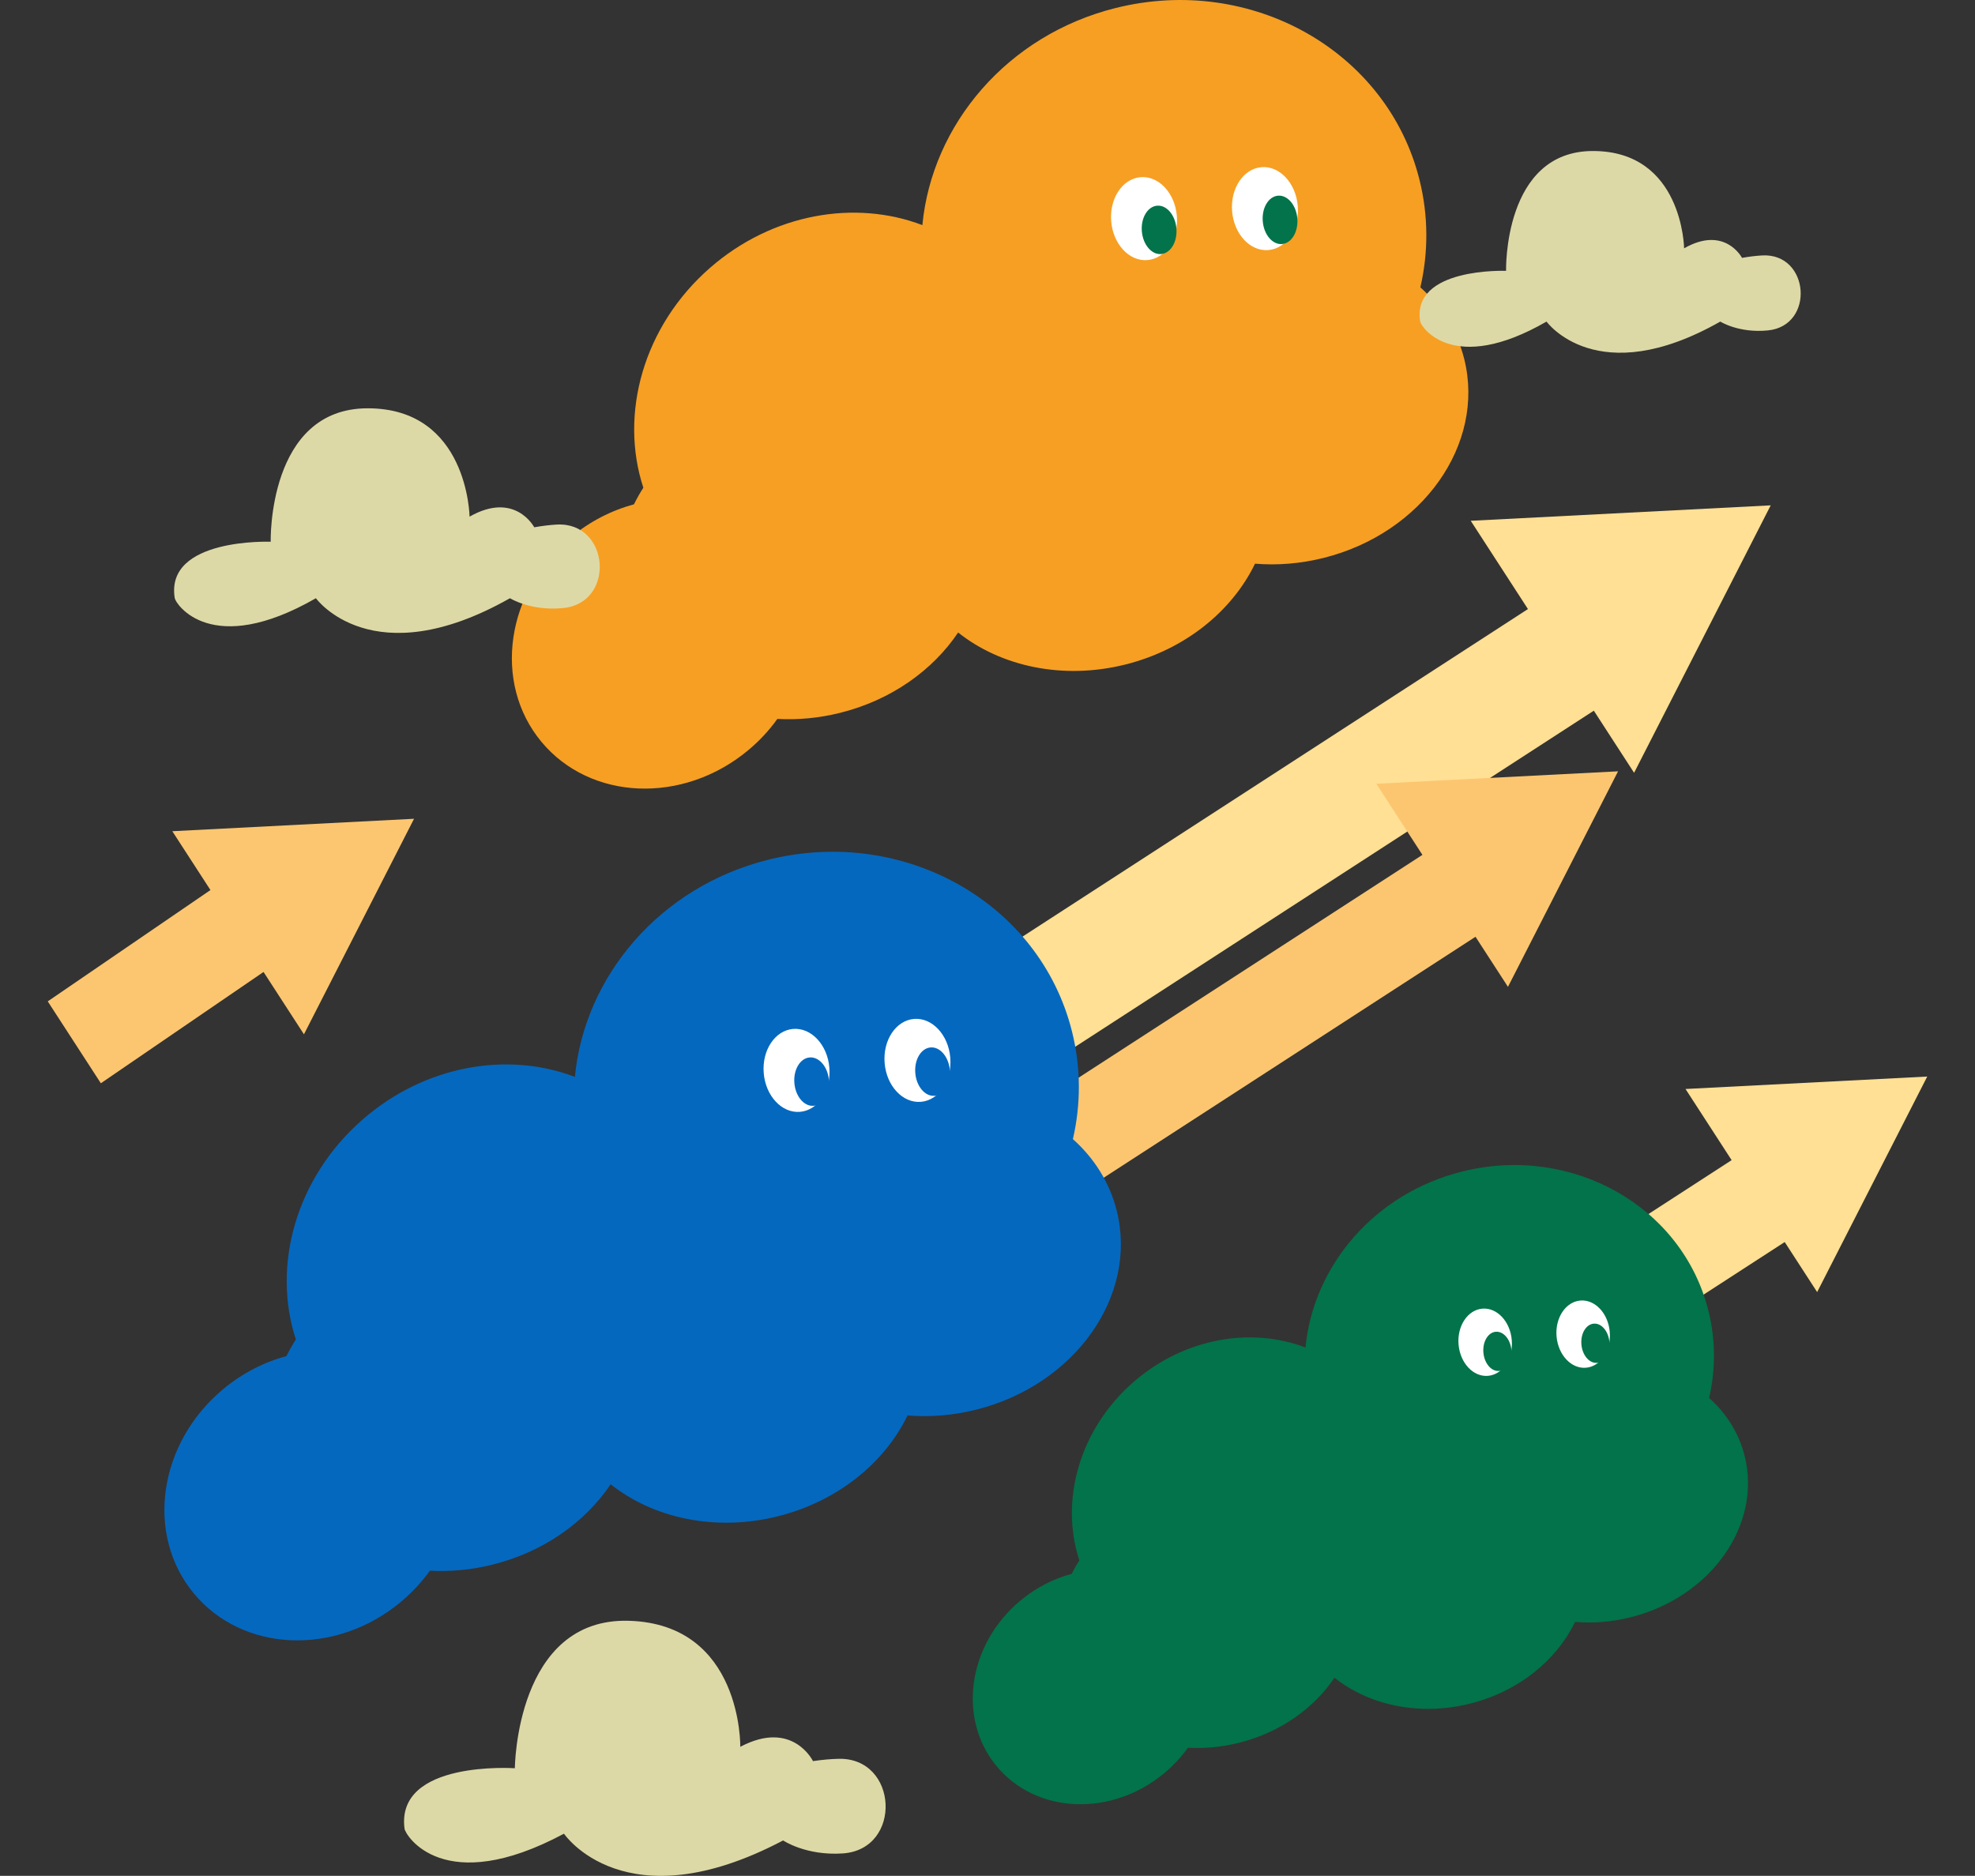 <?xml version="1.0" encoding="UTF-8"?>
<svg id="_レイヤー_1" data-name="レイヤー_1" xmlns="http://www.w3.org/2000/svg" width="176.2" height="167.378" version="1.1" viewBox="0 0 176.2 167.378">
  <rect x="0" y="0" width="176.2" height="167.378" fill="#333333" stroke="none"/>
  <!-- Generator: Adobe Illustrator 29.2.1, SVG Export Plug-In . SVG Version: 2.1.0 Build 116)  -->
  <defs>
    <style>
      .st0, .st1 {
        fill: #02734a;
      }

      .st2 {
        fill: #ffe094;
      }

      .st3 {
        fill: #fff;
      }

      .st4, .st5 {
        fill: #0468bf;
      }

      .st6 {
        fill: #ddd9a6;
      }

      .st1, .st7, .st5 {
        fill-rule: evenodd;
      }

      .st7 {
        fill: #f79f22;
      }

      .st8 {
        fill: #fcc670;
      }
    </style>
  </defs>
  <path class="st2" d="M155.74,102.704l-36.48,23.645,4.737,7.307,36.48-23.645-4.737-7.307Z"/>
  <path class="st2" d="M171.939,96.057l-21.566,1.11,11.744,18.121,9.822-19.231Z"/>
  <path class="st8" d="M22.74,76.704l-18.48,12.645,4.737,7.307,18.48-12.645-4.737-7.307Z"/>
  <path class="st8" d="M36.939,73.057l-21.566,1.11,11.744,18.121,9.822-19.231Z"/>
  <path class="st2" d="M137.871,53.336l-82.522,53.488,5.877,9.067,82.522-53.487-5.877-9.068Z"/>
  <path class="st2" d="M157.974,45.091l-26.762,1.378,14.574,22.486,12.188-23.864Z"/>
  <path class="st8" d="M128.155,75.465l-62.194,40.312,4.736,7.308,62.194-40.312-4.736-7.308Z"/>
  <path class="st8" d="M144.356,68.822l-21.567,1.11,11.744,18.121,9.823-19.231Z"/>
  <path class="st7" d="M63.351,23.892c-5.973,5.212-8.108,13.063-5.955,19.625-.31.482-.59.978-.839,1.485-1.978.53-3.906,1.503-5.623,2.927-5.816,4.826-6.997,12.998-2.636,18.254,4.36,5.256,12.61,5.605,18.427.779,1.02-.846,1.898-1.796,2.628-2.815,1.818.1,3.708-.07,5.604-.544,4.561-1.138,8.266-3.806,10.523-7.167,3.792,3.018,9.324,4.253,14.911,2.859,5.362-1.339,9.542-4.793,11.575-9,1.97.162,4.033.007,6.103-.51,8.835-2.205,14.459-10.152,12.563-17.75-.632-2.531-2.019-4.704-3.914-6.395.714-3.087.731-6.355-.079-9.601-2.866-11.485-15.002-18.347-27.105-15.326-9.668,2.413-16.391,10.402-17.245,19.372-6.001-2.29-13.378-1.044-18.938,3.807Z"/>
  <path class="st3" d="M109.923,18.857c.169,2.043,1.617,3.59,3.234,3.456,1.618-.134,2.791-1.898,2.622-3.941-.169-2.042-1.617-3.59-3.234-3.456-1.617.134-2.791,1.898-2.622,3.941Z"/>
  <path class="st0" d="M112.658,19.745c.098,1.192.868,2.101,1.719,2.03.851-.07,1.461-1.093,1.363-2.285-.099-1.191-.869-2.1-1.72-2.03-.851.071-1.461,1.094-1.362,2.285Z"/>
  <path class="st3" d="M99.136,19.75c.169,2.043,1.617,3.59,3.234,3.456,1.618-.134,2.791-1.898,2.622-3.941-.169-2.043-1.617-3.59-3.234-3.456s-2.791,1.898-2.622,3.941Z"/>
  <path class="st0" d="M101.87,20.638c.099,1.192.869,2.101,1.72,2.03.851-.07,1.461-1.093,1.363-2.285-.099-1.192-.869-2.1-1.72-2.03-.851.07-1.461,1.094-1.363,2.285Z"/>
  <path class="st1" d="M101.118,123.319c-4.841,4.224-6.572,10.588-4.826,15.907-.251.391-.478.792-.68,1.203-1.603.429-3.166,1.218-4.558,2.373-4.714,3.911-5.671,10.535-2.137,14.795,3.535,4.261,10.222,4.543,14.936.632.827-.686,1.539-1.456,2.131-2.282,1.473.081,3.005-.057,4.542-.441,3.697-.922,6.7-3.085,8.529-5.809,3.074,2.446,7.558,3.447,12.085,2.317,4.347-1.085,7.735-3.885,9.383-7.295,1.596.132,3.269.006,4.947-.413,7.16-1.788,11.719-8.229,10.182-14.387-.512-2.052-1.636-3.813-3.172-5.184.58-2.502.593-5.151-.063-7.782-2.324-9.309-12.16-14.87-21.971-12.422-7.836,1.956-13.285,8.431-13.977,15.702-4.865-1.856-10.843-.846-15.351,3.086Z"/>
  <path class="st3" d="M138.868,119.237c.137,1.656,1.311,2.91,2.622,2.802,1.311-.109,2.262-1.539,2.125-3.195-.137-1.655-1.311-2.909-2.622-2.801-1.31.109-2.262,1.539-2.125,3.194Z"/>
  <path class="st0" d="M141.085,119.957c.08.966.704,1.703,1.393,1.646.69-.057,1.185-.887,1.105-1.852-.08-.966-.704-1.703-1.394-1.646-.69.057-1.184.887-1.104,1.852Z"/>
  <path class="st3" d="M130.125,119.961c.137,1.656,1.311,2.91,2.622,2.802,1.31-.109,2.262-1.539,2.125-3.195-.137-1.655-1.311-2.91-2.622-2.801-1.31.108-2.262,1.539-2.125,3.194Z"/>
  <path class="st0" d="M132.341,120.681c.08.966.704,1.702,1.394,1.645.69-.057,1.185-.886,1.105-1.852-.08-.966-.704-1.702-1.394-1.645-.69.057-1.185.886-1.105,1.852Z"/>
  <path class="st5" d="M32.351,99.892c-5.973,5.212-8.108,13.063-5.955,19.625-.31.483-.59.978-.839,1.485-1.978.53-3.906,1.503-5.623,2.927-5.816,4.826-6.997,12.999-2.636,18.254,4.36,5.256,12.61,5.605,18.427.78,1.02-.847,1.898-1.797,2.628-2.815,1.818.099,3.708-.071,5.604-.545,4.561-1.138,8.266-3.806,10.523-7.167,3.792,3.018,9.324,4.253,14.911,2.859,5.362-1.338,9.542-4.793,11.575-9,1.97.162,4.033.007,6.103-.51,8.835-2.205,14.459-10.152,12.563-17.75-.632-2.531-2.019-4.704-3.914-6.395.714-3.087.731-6.355-.079-9.601-2.866-11.485-15.002-18.347-27.105-15.326-9.668,2.413-16.391,10.402-17.245,19.373-6.001-2.29-13.378-1.045-18.938,3.806Z"/>
  <path class="st3" d="M78.923,94.857c.169,2.043,1.617,3.59,3.234,3.456,1.618-.134,2.791-1.898,2.622-3.941-.169-2.042-1.617-3.59-3.234-3.456-1.617.134-2.791,1.898-2.622,3.941Z"/>
  <path class="st4" d="M81.658,95.745c.098,1.192.868,2.101,1.719,2.03.851-.07,1.461-1.093,1.363-2.285-.099-1.191-.869-2.1-1.72-2.03-.851.071-1.461,1.094-1.362,2.285Z"/>
  <path class="st3" d="M68.136,95.75c.169,2.043,1.617,3.59,3.234,3.456,1.618-.134,2.791-1.898,2.622-3.941-.169-2.043-1.617-3.59-3.234-3.456s-2.791,1.898-2.622,3.941Z"/>
  <path class="st4" d="M70.87,96.638c.099,1.192.869,2.101,1.72,2.03.851-.07,1.461-1.093,1.363-2.285-.099-1.192-.869-2.1-1.72-2.03-.851.07-1.461,1.094-1.363,2.285Z"/>
  <path class="st6" d="M36.094,163.178c.078.581,3.48,6.183,14.221.437,0,0,5.423,8.05,19.552.602,0,0,2.035,1.382,5.326,1.158,5.343-.363,4.96-8.579-.393-8.441-.687.018-1.441.083-2.27.205,0,0-1.812-3.745-6.485-1.276,0,0,.188-10.933-9.921-11.244-10.109-.311-10.191,13.157-10.191,13.157,0,0-10.652-.743-9.841,5.403h.002Z"/>
  <path class="st6" d="M15.592,53.377c.083.512,3.246,5.369,12.591,0,0,0,5.017,6.967,17.314,0,0,0,1.839,1.166,4.744.879,4.718-.466,4.154-7.718-.576-7.45-.605.034-1.272.113-2.002.243,0,0-1.705-3.261-5.771-.95,0,0-.131-9.668-9.084-9.668s-8.658,11.907-8.658,11.907c0,0-9.446-.367-8.559,5.041h0Z"/>
  <path class="st6" d="M126.702,28.693c.075.46,2.906,4.823,11.273,0,0,0,4.491,6.257,15.501,0,0,0,1.646,1.047,4.248.789,4.223-.418,3.719-6.93-.517-6.69-.542.031-1.138.101-1.792.218,0,0-1.526-2.929-5.167-.854,0,0-.118-8.682-8.133-8.682s-7.751,10.693-7.751,10.693c0,0-8.456-.33-7.662,4.528v-.002Z"/>
</svg>